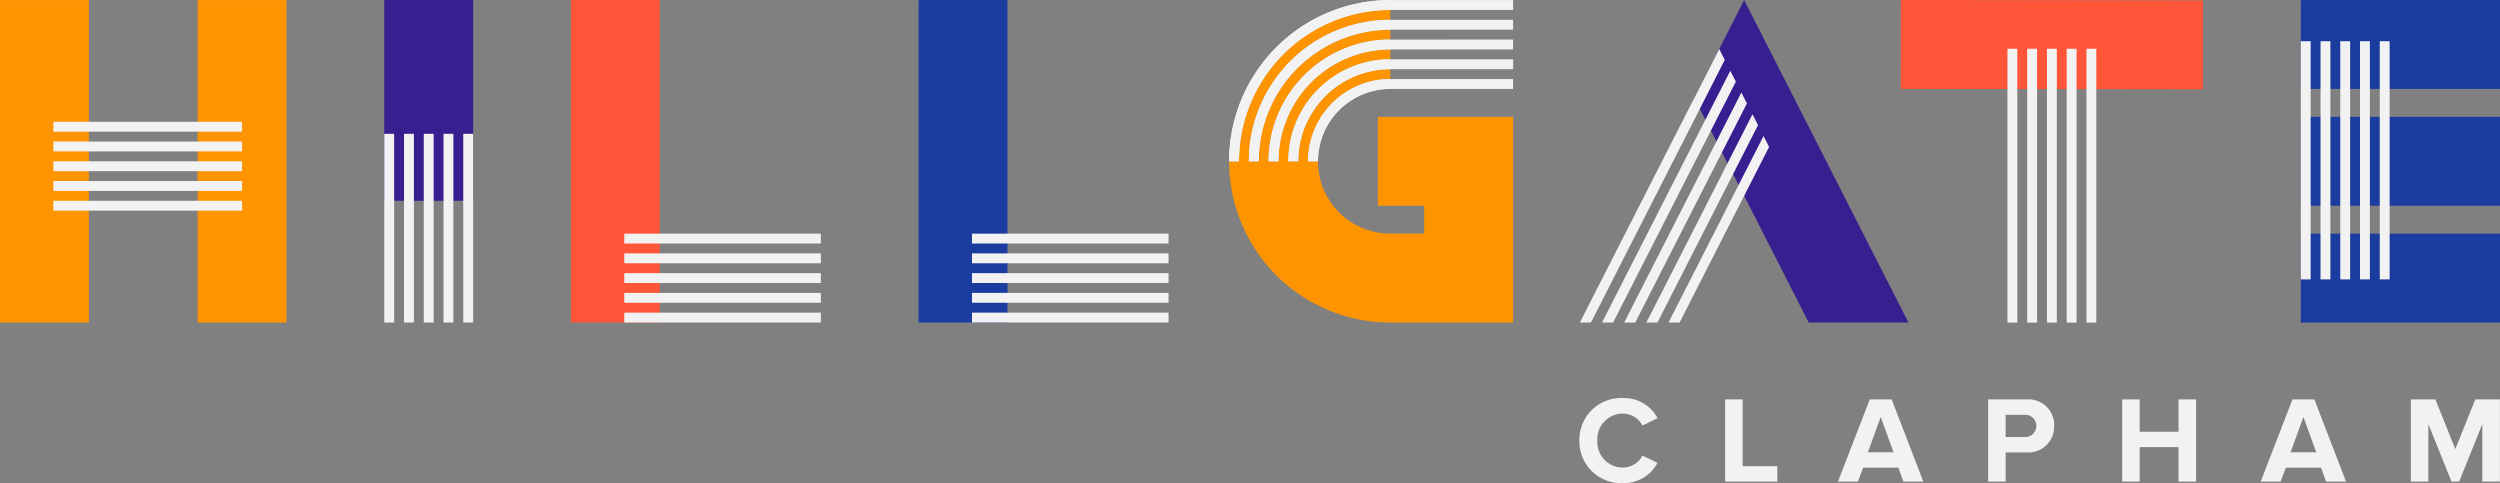 <svg xmlns="http://www.w3.org/2000/svg" width="466.707" height="90.184" viewBox="0 0 466.707 90.184">
  <rect x="0" y="0" width="466.707" height="90.184" fill="#808080" stroke="none"/>
  <g id="Group_18" data-name="Group 18" transform="translate(-188.481 -540)">
    <rect id="Rectangle_1" data-name="Rectangle 1" width="16.59" height="56.398" transform="translate(543.323 556.59) rotate(-89.922)" fill="#ff5639"/>
    <rect id="Rectangle_2" data-name="Rectangle 2" width="1.843" height="51.119" transform="translate(563.238 549.102)" fill="#f2f2f2"/>
    <rect id="Rectangle_3" data-name="Rectangle 3" width="1.843" height="51.119" transform="translate(566.924 549.102)" fill="#f2f2f2"/>
    <rect id="Rectangle_4" data-name="Rectangle 4" width="1.843" height="51.119" transform="translate(570.611 549.102)" fill="#f2f2f2"/>
    <rect id="Rectangle_5" data-name="Rectangle 5" width="1.843" height="51.119" transform="translate(574.298 549.102)" fill="#f2f2f2"/>
    <rect id="Rectangle_6" data-name="Rectangle 6" width="1.843" height="51.119" transform="translate(577.985 549.102)" fill="#f2f2f2"/>
    <rect id="Rectangle_7" data-name="Rectangle 7" width="16.59" height="60.195" transform="translate(295.061 540.013)" fill="#ff5639"/>
    <rect id="Rectangle_8" data-name="Rectangle 8" width="1.843" height="36.696" transform="translate(341.72 583.617) rotate(90)" fill="#f2f2f2"/>
    <rect id="Rectangle_9" data-name="Rectangle 9" width="1.843" height="36.696" transform="translate(341.72 587.304) rotate(90)" fill="#f2f2f2"/>
    <rect id="Rectangle_10" data-name="Rectangle 10" width="1.843" height="36.696" transform="translate(341.72 590.991) rotate(90)" fill="#f2f2f2"/>
    <rect id="Rectangle_11" data-name="Rectangle 11" width="1.843" height="36.696" transform="translate(341.72 594.678) rotate(90)" fill="#f2f2f2"/>
    <rect id="Rectangle_12" data-name="Rectangle 12" width="1.843" height="36.696" transform="translate(341.72 598.365) rotate(90)" fill="#f2f2f2"/>
    <rect id="Rectangle_13" data-name="Rectangle 13" width="16.59" height="60.195" transform="translate(359.971 540.013)" fill="#1a3c9f"/>
    <rect id="Rectangle_14" data-name="Rectangle 14" width="1.843" height="36.696" transform="translate(406.63 583.617) rotate(90)" fill="#f2f2f2"/>
    <rect id="Rectangle_15" data-name="Rectangle 15" width="1.843" height="36.696" transform="translate(406.63 587.304) rotate(90)" fill="#f2f2f2"/>
    <rect id="Rectangle_16" data-name="Rectangle 16" width="1.843" height="36.696" transform="translate(406.63 590.991) rotate(90)" fill="#f2f2f2"/>
    <rect id="Rectangle_17" data-name="Rectangle 17" width="1.843" height="36.696" transform="translate(406.63 594.678) rotate(90)" fill="#f2f2f2"/>
    <rect id="Rectangle_18" data-name="Rectangle 18" width="1.843" height="36.696" transform="translate(406.63 598.364) rotate(90)" fill="#f2f2f2"/>
    <rect id="Rectangle_19" data-name="Rectangle 19" width="16.59" height="37.471" transform="translate(260.219 540.013)" fill="#371f8f"/>
    <rect id="Rectangle_20" data-name="Rectangle 20" width="1.843" height="35.228" transform="translate(260.219 564.98)" fill="#f2f2f2"/>
    <rect id="Rectangle_21" data-name="Rectangle 21" width="1.843" height="35.228" transform="translate(263.906 564.98)" fill="#f2f2f2"/>
    <rect id="Rectangle_22" data-name="Rectangle 22" width="1.843" height="35.228" transform="translate(267.592 564.98)" fill="#f2f2f2"/>
    <rect id="Rectangle_23" data-name="Rectangle 23" width="1.843" height="35.228" transform="translate(271.279 564.98)" fill="#f2f2f2"/>
    <rect id="Rectangle_24" data-name="Rectangle 24" width="1.843" height="35.228" transform="translate(274.966 564.98)" fill="#f2f2f2"/>
    <rect id="Rectangle_25" data-name="Rectangle 25" width="16.59" height="60.195" transform="translate(188.481 540.013)" fill="#ff9401"/>
    <rect id="Rectangle_26" data-name="Rectangle 26" width="16.59" height="60.195" transform="translate(225.377 540.013)" fill="#ff9401"/>
    <rect id="Rectangle_27" data-name="Rectangle 27" width="1.843" height="35.228" transform="translate(233.672 562.737) rotate(90)" fill="#f2f2f2"/>
    <rect id="Rectangle_28" data-name="Rectangle 28" width="1.843" height="35.228" transform="translate(233.672 566.424) rotate(90)" fill="#f2f2f2"/>
    <rect id="Rectangle_29" data-name="Rectangle 29" width="1.843" height="35.228" transform="translate(233.672 570.11) rotate(90)" fill="#f2f2f2"/>
    <rect id="Rectangle_30" data-name="Rectangle 30" width="1.843" height="35.228" transform="translate(233.672 573.797) rotate(90)" fill="#f2f2f2"/>
    <rect id="Rectangle_31" data-name="Rectangle 31" width="1.843" height="35.228" transform="translate(233.672 577.484) rotate(90)" fill="#f2f2f2"/>
    <path id="Path_1" data-name="Path 1" d="M1331.952,249.715v38.393h-22.921a30.1,30.1,0,0,1-30.1-30.1h1.844a28.254,28.254,0,0,1,28.253-28.255V231.6a26.409,26.409,0,0,0-26.409,26.411h1.842a24.569,24.569,0,0,1,24.567-24.569v1.844a22.724,22.724,0,0,0-22.723,22.725h1.843a20.881,20.881,0,0,1,20.88-20.882v1.844a19.037,19.037,0,0,0-19.036,19.038h1.842a17.2,17.2,0,0,1,17.194-17.194v1.842a15.35,15.35,0,0,0-15.349,15.352h1.842a13.507,13.507,0,0,0,13.507,13.507h6.331v-5.212h-8.655V249.715Z" transform="translate(-861 312.1)" fill="#ff9401"/>
    <path id="Path_2" data-name="Path 2" d="M1309.031,227.913v1.843a28.254,28.254,0,0,0-28.253,28.255h-1.844A30.1,30.1,0,0,1,1309.031,227.913Z" transform="translate(-861 312.1)" fill="#f2f2f2"/>
    <path id="Path_3" data-name="Path 3" d="M1309.031,231.6v1.842a24.569,24.569,0,0,0-24.567,24.569h-1.842A26.409,26.409,0,0,1,1309.031,231.6Z" transform="translate(-861 312.1)" fill="#f2f2f2"/>
    <path id="Path_4" data-name="Path 4" d="M1309.031,235.286v1.843a20.881,20.881,0,0,0-20.88,20.882h-1.843A22.724,22.724,0,0,1,1309.031,235.286Z" transform="translate(-861 312.1)" fill="#f2f2f2"/>
    <path id="Path_5" data-name="Path 5" d="M1309.031,238.973v1.844a17.2,17.2,0,0,0-17.194,17.194h-1.842A19.037,19.037,0,0,1,1309.031,238.973Z" transform="translate(-861 312.1)" fill="#f2f2f2"/>
    <path id="Path_6" data-name="Path 6" d="M1309.031,242.659V244.5a13.507,13.507,0,0,0-13.507,13.508h-1.842A15.35,15.35,0,0,1,1309.031,242.659Z" transform="translate(-861 312.1)" fill="#f2f2f2"/>
    <path id="Path_7" data-name="Path 7" d="M1331.952,227.913v1.844h-22.921a28.254,28.254,0,0,0-28.253,28.255h-1.844a30.1,30.1,0,0,1,30.1-30.1Z" transform="translate(-861 312.1)" fill="#f2f2f2"/>
    <path id="Path_8" data-name="Path 8" d="M1331.952,231.6v1.844h-22.921v0a24.569,24.569,0,0,0-24.567,24.569h-1.842a26.409,26.409,0,0,1,26.409-26.411Z" transform="translate(-861 312.1)" fill="#f2f2f2"/>
    <path id="Path_9" data-name="Path 9" d="M1331.952,235.286v1.844h-22.921a20.881,20.881,0,0,0-20.88,20.882h-1.843a22.724,22.724,0,0,1,22.723-22.725Z" transform="translate(-861 312.1)" fill="#f2f2f2"/>
    <path id="Path_10" data-name="Path 10" d="M1331.952,238.973v1.844h-22.921a17.2,17.2,0,0,0-17.194,17.194h-1.842a19.037,19.037,0,0,1,19.036-19.038Z" transform="translate(-861 312.1)" fill="#f2f2f2"/>
    <path id="Path_11" data-name="Path 11" d="M1331.952,242.659V244.5h-22.921a13.507,13.507,0,0,0-13.507,13.508h-1.842a15.35,15.35,0,0,1,15.349-15.352Z" transform="translate(-861 312.1)" fill="#f2f2f2"/>
    <rect id="Rectangle_32" data-name="Rectangle 32" width="37.194" height="16.59" transform="translate(617.995 583.617)" fill="#1a3c9f"/>
    <rect id="Rectangle_33" data-name="Rectangle 33" width="37.194" height="16.59" transform="translate(617.995 561.815)" fill="#1a3c9f"/>
    <rect id="Rectangle_34" data-name="Rectangle 34" width="37.194" height="16.59" transform="translate(617.995 540.013)" fill="#1a3c9f"/>
    <rect id="Rectangle_35" data-name="Rectangle 35" width="1.843" height="44.463" transform="translate(617.995 547.694)" fill="#f2f2f2"/>
    <rect id="Rectangle_36" data-name="Rectangle 36" width="1.843" height="44.463" transform="translate(621.682 547.694)" fill="#f2f2f2"/>
    <rect id="Rectangle_37" data-name="Rectangle 37" width="1.843" height="44.463" transform="translate(625.368 547.694)" fill="#f2f2f2"/>
    <rect id="Rectangle_38" data-name="Rectangle 38" width="1.843" height="44.463" transform="translate(629.055 547.694)" fill="#f2f2f2"/>
    <rect id="Rectangle_39" data-name="Rectangle 39" width="1.843" height="44.463" transform="translate(632.742 547.694)" fill="#f2f2f2"/>
    <path id="Path_12" data-name="Path 12" d="M1405.757,288.109h-18.621l-21.362-41.924,9.311-18.273Z" transform="translate(-861 312.1)" fill="#371f8f"/>
    <path id="Path_13" data-name="Path 13" d="M1379.741,255.32h0l-16.708,32.787h-2.069l17.741-34.818Z" transform="translate(-861 312.1)" fill="#f2f2f2"/>
    <path id="Path_14" data-name="Path 14" d="M1377.671,251.261,1358.9,288.109h-2.069l19.81-38.879Z" transform="translate(-861 312.1)" fill="#f2f2f2"/>
    <path id="Path_15" data-name="Path 15" d="M1375.6,247.2l-20.844,40.909h-2.069l21.879-42.938Z" transform="translate(-861 312.1)" fill="#f2f2f2"/>
    <path id="Path_16" data-name="Path 16" d="M1373.534,243.14l-22.912,44.969h-2.07l23.947-47Z" transform="translate(-861 312.1)" fill="#f2f2f2"/>
    <path id="Path_17" data-name="Path 17" d="M1371.465,239.079l-24.982,49.03h-2.069l26.016-51.06Z" transform="translate(-861 312.1)" fill="#f2f2f2"/>
    <path id="Path_19" data-name="Path 19" d="M30.511,21.276A7.065,7.065,0,0,0,36.928,17.5l-2.806-1.357a4.114,4.114,0,0,1-3.611,2.231A4.777,4.777,0,0,1,25.7,13.341,4.777,4.777,0,0,1,30.511,8.3a4.158,4.158,0,0,1,3.611,2.231l2.806-1.38a7.023,7.023,0,0,0-6.417-3.749,7.8,7.8,0,0,0-8.165,7.935A7.8,7.8,0,0,0,30.511,21.276ZM59.307,21V18.125H52.821V5.659H49.555V21Zm27.255,0L80.651,5.659H76.557L70.623,21h3.726l.966-2.6h6.578l.943,2.6ZM81,15.526H76.212l2.392-6.6ZM101.926,21V15.549h3.91a4.812,4.812,0,0,0,5.152-4.945,4.787,4.787,0,0,0-5.152-4.945H98.66V21Zm3.473-8.326h-3.473V8.534H105.4a2.078,2.078,0,1,1,0,4.14ZM137.484,21V5.659H134.2v6.026H126.95V5.659h-3.266V21h3.266V14.56H134.2V21Zm27.991,0L159.564,5.659H155.47L149.536,21h3.726l.966-2.6h6.578l.943,2.6Zm-5.566-5.474h-4.784l2.392-6.6ZM194.2,21V5.659h-4.6l-3.726,9.269L182.15,5.659h-4.577V21h3.266V10.259L185.163,21h1.426l4.324-10.741V21Z" transform="translate(460.974 608.908)" fill="#f2f2f2"/>
  </g>
</svg>
